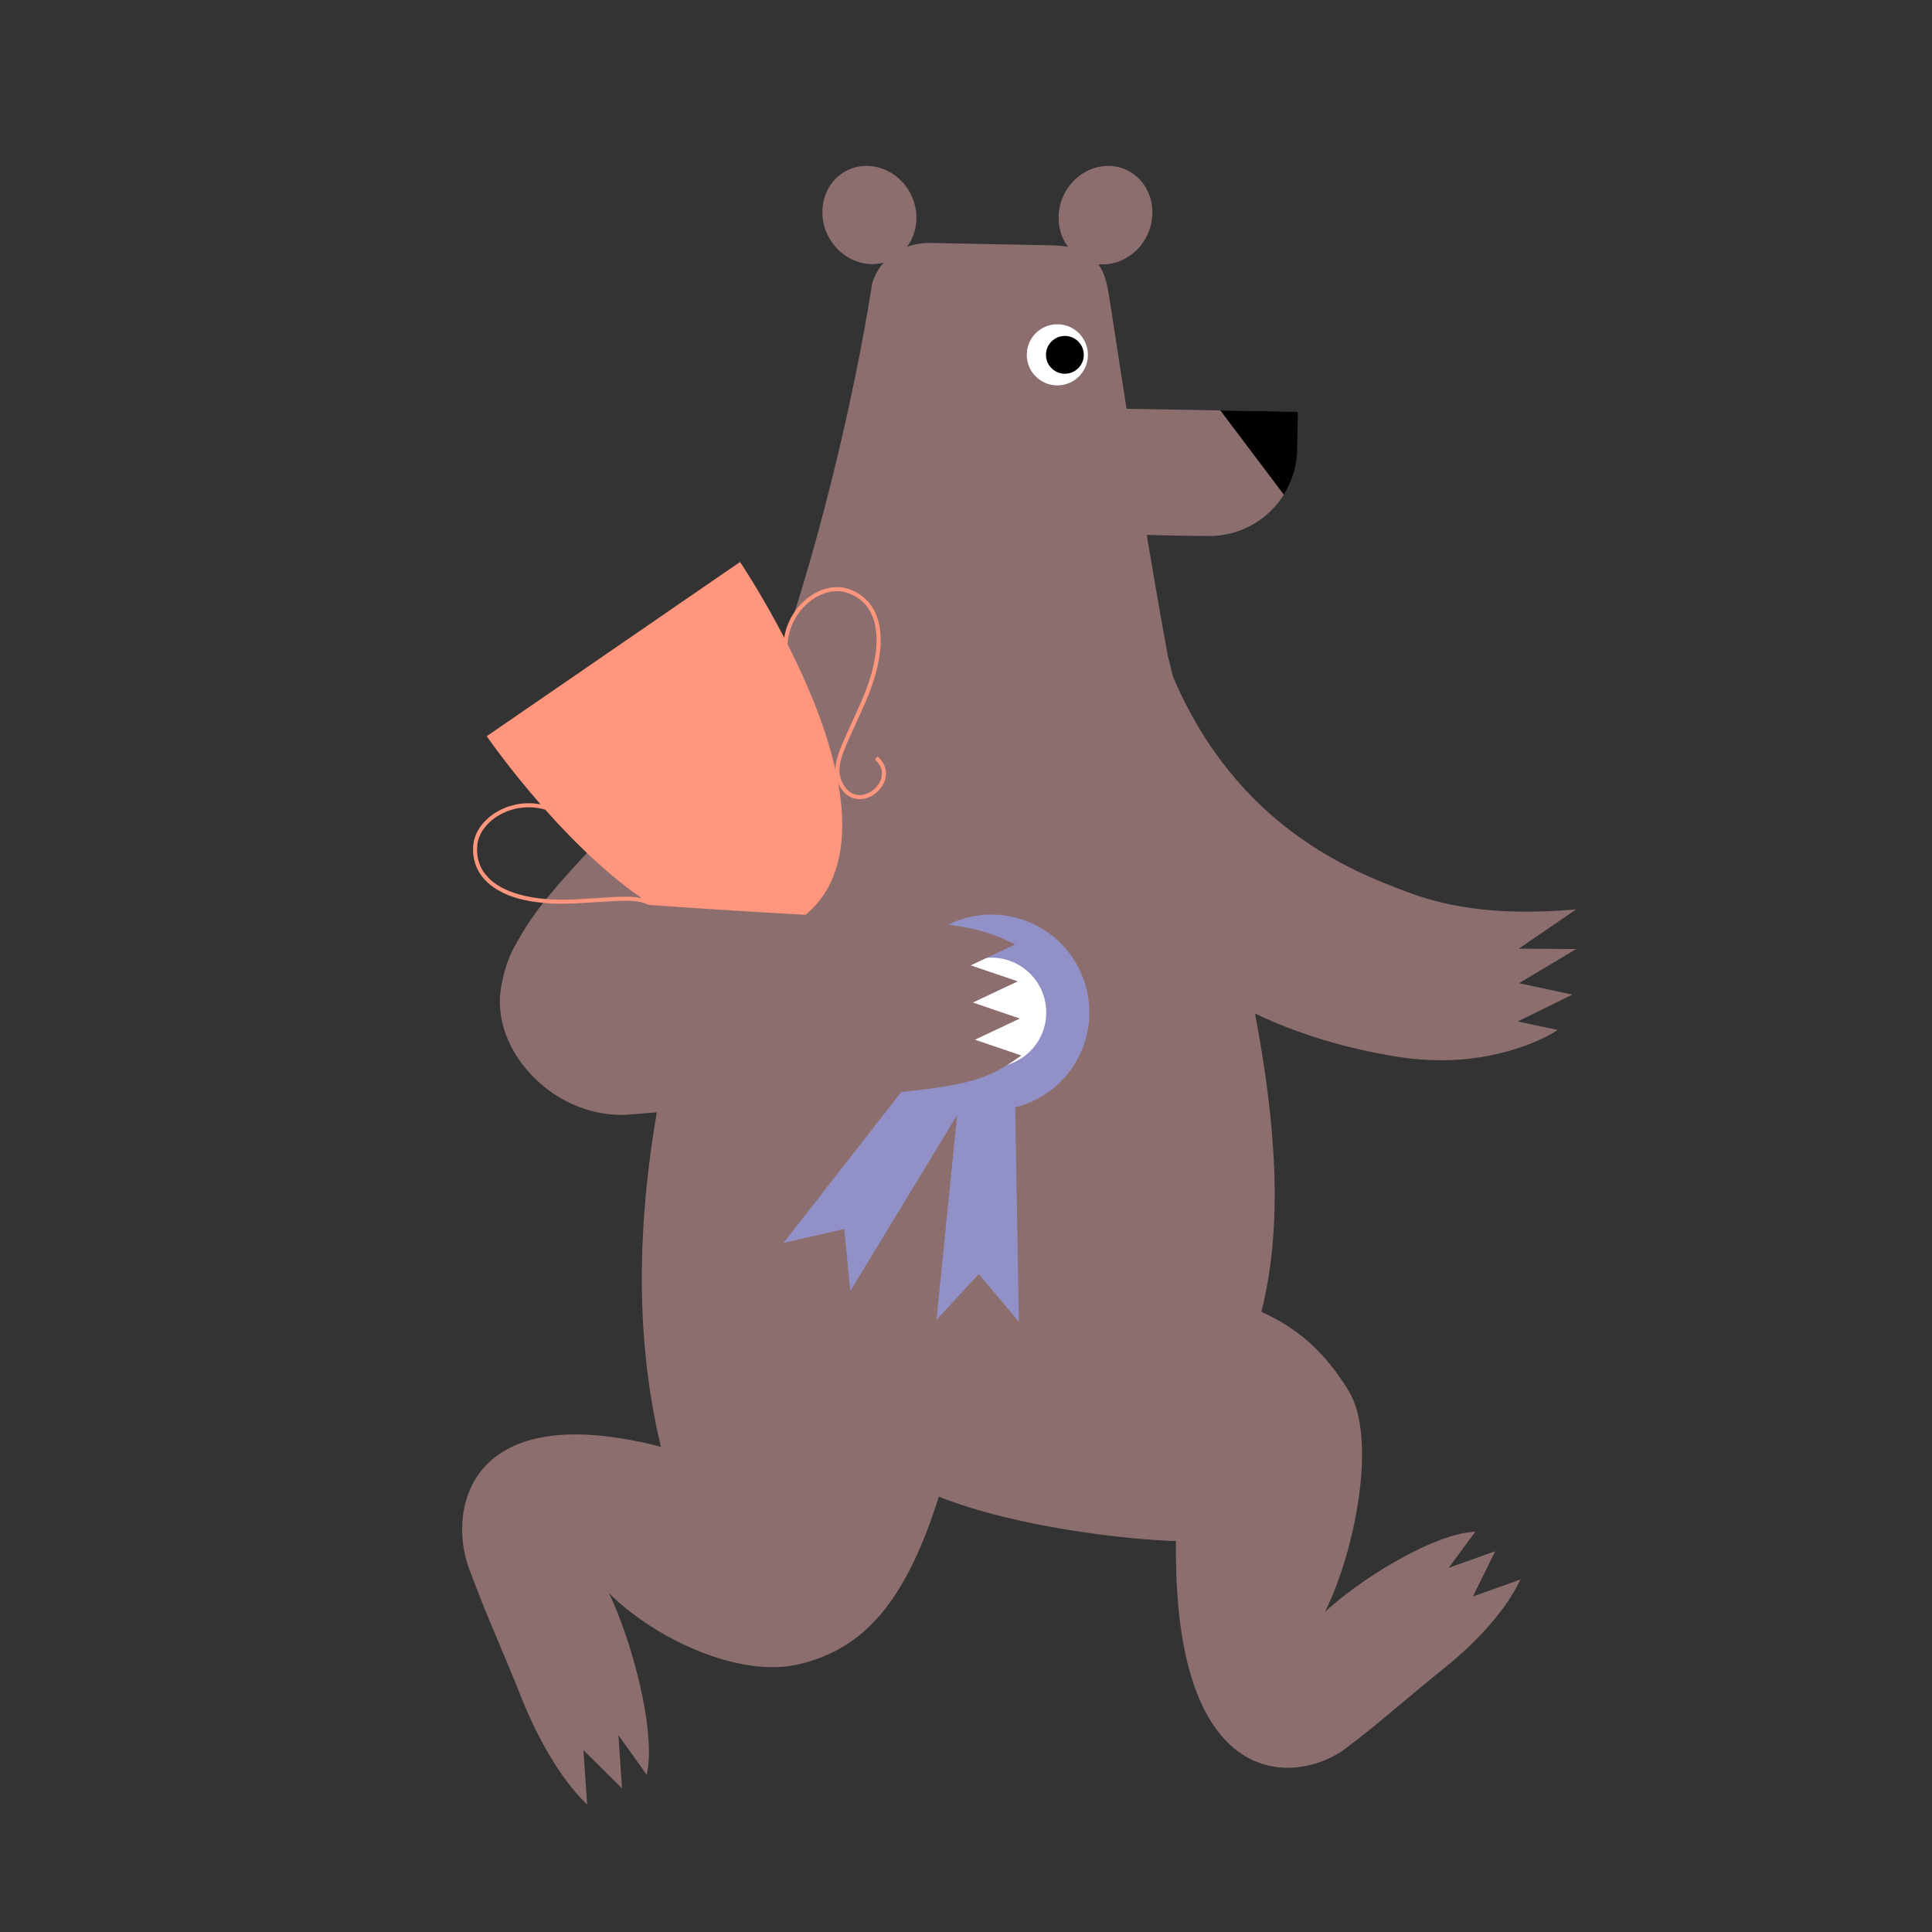 <?xml version="1.0" encoding="UTF-8"?><svg id="LY" xmlns="http://www.w3.org/2000/svg" viewBox="0 0 2000 2000"><rect x="0" y="0" width="2000" height="2000" fill="#333333" stroke="none"/><defs><style>.cls-1{fill:#ff967d;}.cls-2{fill:#8c6e6e;}.cls-3{fill:#fff;}.cls-4{fill:#9191c8;}</style></defs><path class="cls-2" d="M1572.44,1017.82l59.25-35.41-59.54-.31,59.5-40.68-5.18.4c-69.63,5.4-122.42-.43-171.17-18.96-54.91-20.87-174.76-66.44-241.18-222.75-1.79-7.22-3.55-14.44-5.29-21.64-7.84-42.86-15.12-85.01-21.75-124.73.17,0,37.9,1.13,64.88,1.13,39.92,0,71.91-25.78,84.04-56.38,8.63-21.76,5.59-54.77,7.38-72.25-8.03-.05-41.08-.7-80.11-1.39-45.44-.8-97.08-1.65-97.08-1.65,0,0-7-44.91-9.68-62.47-4.92-32.29-8.18-53.62-9.8-62.01-1.75-9.08-4.43-17.91-9.78-25.29,1.56.16,3.12.24,4.68.24,18.85,0,37.44-11.62,46.33-30.96,11.88-25.85,2.01-55.86-22.01-66.89-24.02-11.04-53.22,1.02-65.09,26.87-8.41,18.3-5.88,38.66,4.82,52.92-5.07-.95-10.76-1.52-17.2-1.65l-125.76-2.47c-8.39-.15-16.43,1.3-23.8,4.02,11.18-14.83,13.32-36.24,3.72-54.88-13.02-25.29-42.74-36.02-66.23-23.93-23.49,12.1-32.01,42.52-18.99,67.81,9.39,18.23,27.45,28.9,45.61,28.9,3.94,0,7.88-.52,11.74-1.56-5.57,6.29-9.76,13.79-12.03,22.2-.36,2.54-25.88,177.07-90.73,372.66-50.27,58.9-101.31,110.83-145.82,156.05-61.31,62.3-109.74,111.51-130.4,151.81-17.62,34.36-6.79,74.84,26.15,98.26l16.97,17.77c13.76,9.8,29.89,14.62,45.98,14.62,19.53,0,39-7.11,54.1-21.04,5.99-5.53,12.13-11.53,18.43-17.89-3.63,15.36-7.09,30.8-10.23,46.32-29.3,144.79-30.33,271.36-2.97,385.13-104.75-27-155.45-6.62-179.87,17.91-29.59,29.73-30.8,75.59-18.87,107.86,10.87,29.41,18.01,46.37,27.88,69.85,7.19,17.1,15.35,36.48,27.25,66.1,17.76,44.21,41.31,82.87,64.61,106.08l2.61,2.6-3.8-56.43,39.89,39.73-3.7-55.22,29.3,41.11.61-3.2c7.37-38.74-10.54-114.11-31.13-165.37-2.62-6.52-5.48-13.05-8.53-19.52,48.38,48.23,136.07,88.26,197.01,73.53,66.69-16.12,109.65-63.49,144.43-173.38,80.06,31.81,196.85,44.72,245.48,45.87-1.99,153.36,40.75,207.39,77.01,225.69,12.6,6.36,25.83,9.06,38.73,9.06,22.97,0,44.91-8.56,60.32-20.3,22.88-17.42,35.81-28.27,53.71-43.29,13.04-10.94,27.82-23.35,50.58-41.79,33.99-27.53,61.22-59.05,74.72-86.46l1.52-3.08-49.21,17.62,23.09-46.9-48.16,17.23,27.61-37.43-3.03.24c-36.92,2.85-98.71,38.32-138.11,70.23-4.95,4.01-9.85,8.24-14.61,12.63,31.2-62.22,54.49-179.93,24.61-228.84-21.37-34.96-47.88-62.94-90.39-81.87,23.09-90.54,14.66-196.88-6.55-308.77,44.91,21.34,93.74,36.14,147.3,44.72,15.97,2.56,31.01,3.63,45.01,3.63,73.04,0,117.69-29.24,118.21-29.6l2.74-1.84-41.37-8.67,56.68-27.85-55.31-11.81Z"/><circle class="cls-3" cx="1094.56" cy="367.32" r="31.64"/><path d="M1121.84,365.45c-1.03-10.74-10.61-18.64-21.36-17.6-5.2.5-9.9,3-13.22,7.03-3.33,4.03-4.88,9.12-4.38,14.32.5,5.21,3,9.9,7.03,13.22,3.54,2.92,7.88,4.47,12.41,4.47.64,0,1.28-.03,1.92-.09,5.2-.5,9.9-3,13.22-7.03,3.32-4.03,4.88-9.12,4.38-14.32Z"/><path class="cls-1" d="M908.38,783.12l-2.72,3.15c6.5,5.62,8.77,12.77,6.39,20.16-2.81,8.7-11.64,15.86-20.53,16.63-7.84.67-14.61-3.58-19.08-12.01-8.01-15.12-1.3-29.73,12.05-58.81,3.38-7.37,7.22-15.72,11.33-25.21,16.99-39.19,20.42-71.51,9.94-93.46-5.87-12.3-16.16-20.79-29.76-24.56-16.43-4.55-36.6,3.5-50.18,20.05-7.52,9.17-12.2,19.78-14.02,31.07-23.31-44.99-44.65-76.71-44.97-77.18l-.78-1.16-262.18,180.32.79,1.14c.32.47,21.87,31.6,54.95,69.43-10.87-2.1-22.08-1.47-32.99,2.16-20.31,6.76-35.05,22.71-36.67,39.69-1.34,14.04,2.91,26.69,12.29,36.57,16.75,17.65,48.15,26,90.83,24.15,10.34-.44,19.51-1.04,27.6-1.56,31.94-2.06,47.97-3.1,59.23,9.79,6.27,7.19,7.83,15.04,4.39,22.11-3.91,8.02-13.77,13.78-22.87,13.22-7.75-.41-13.62-5.09-16.54-13.18l-3.92,1.42c3.47,9.62,10.85,15.42,20.24,15.92.45.02.9.04,1.35.04,10.45,0,21.02-6.39,25.5-15.59,2.29-4.71,4.72-13.91-3.25-24.52,30.7,18.03,59.23,27.19,85.08,27.19,20.65,0,39.61-5.81,56.6-17.49,39.41-27.1,53.21-75.54,41.19-141.96.35.78.7,1.56,1.11,2.35,6.38,12.04,15.35,14.3,21.16,14.3.7,0,1.36-.04,1.96-.09,10.63-.93,20.78-9.13,24.13-19.5,2.89-8.94.11-17.91-7.63-24.59ZM620.38,929.55c-8.07.52-17.22,1.11-27.51,1.56-40.84,1.75-71.96-6.35-87.63-22.86-8.65-9.11-12.41-20.32-11.16-33.31,1.47-15.36,15.07-29.88,33.84-36.13,12.07-4.02,24.56-4.13,36.47-.68,15.4,17.31,33.03,35.74,52.06,53.12,16.42,15,32.39,27.81,47.88,38.55-10.64-2.38-24.43-1.51-43.95-.25ZM864.77,796.59c-4.42-19.52-10.89-40.44-19.46-62.73-9.13-23.72-19.69-46.54-30.05-66.97.8-12.86,5.41-24.98,13.78-35.17,12.55-15.29,30.98-22.8,45.85-18.68,12.58,3.49,21.7,11.01,27.11,22.34,9.81,20.53,6.26,52.5-10,90.01-4.1,9.45-7.92,17.78-11.29,25.12-9.44,20.56-15.67,34.17-15.93,46.08Z"/><path class="cls-4" d="M1058.52,952.01c-53.05-17.75-110.45,10.86-128.2,63.91-11.39,34.02-3.68,69.82,17.29,95.81l-136.61,174.99,62.9-14.51,6.35,64.24,110.56-182.13-21.34,211.99,43.74-47.48,41.5,49.45-3.76-221.96c32.39-8.14,60.1-32.08,71.48-66.1,17.75-53.05-10.86-110.45-63.91-128.2Z"/><path class="cls-3" d="M1033.01,991.77c-31.05-3.67-59.27,18.62-62.94,49.66-1.77,15.04,2.42,29.87,11.8,41.75,9.38,11.89,22.83,19.41,37.86,21.18,2.26.27,4.51.4,6.75.4,12.67,0,24.9-4.22,35-12.19,11.89-9.38,19.41-22.83,21.18-37.87,3.66-31.04-18.62-59.27-49.66-62.93Z"/><path class="cls-2" d="M1009.33,1076.3l46.42-21.93-48.6-16.54,46.42-21.93-48.6-16.56,45.93-21.71-2.59-1.27c-40.35-19.76-70.69-21.43-183.56-27.62-51.91-2.85-123.01-6.75-220.65-13.92-75.06-5.47-113.72,21.26-125.32,86.77-5.36,30.25,5.44,62.81,29.63,89.33,25.04,27.46,59.82,43.19,94.6,43.19,3.16,0,6.32-.13,9.46-.39,55.91-4.65,102.03-8.3,142.71-11.52,195.85-15.49,216.32-17.1,259.87-48.01l2.21-1.57-47.92-16.3Z"/><path d="M1263.27,424.84l65.81,87.27,1.06-1.78c8.01-13.5,12.39-28.94,12.66-44.67l.68-39.43-80.21-1.39Z"/></svg>